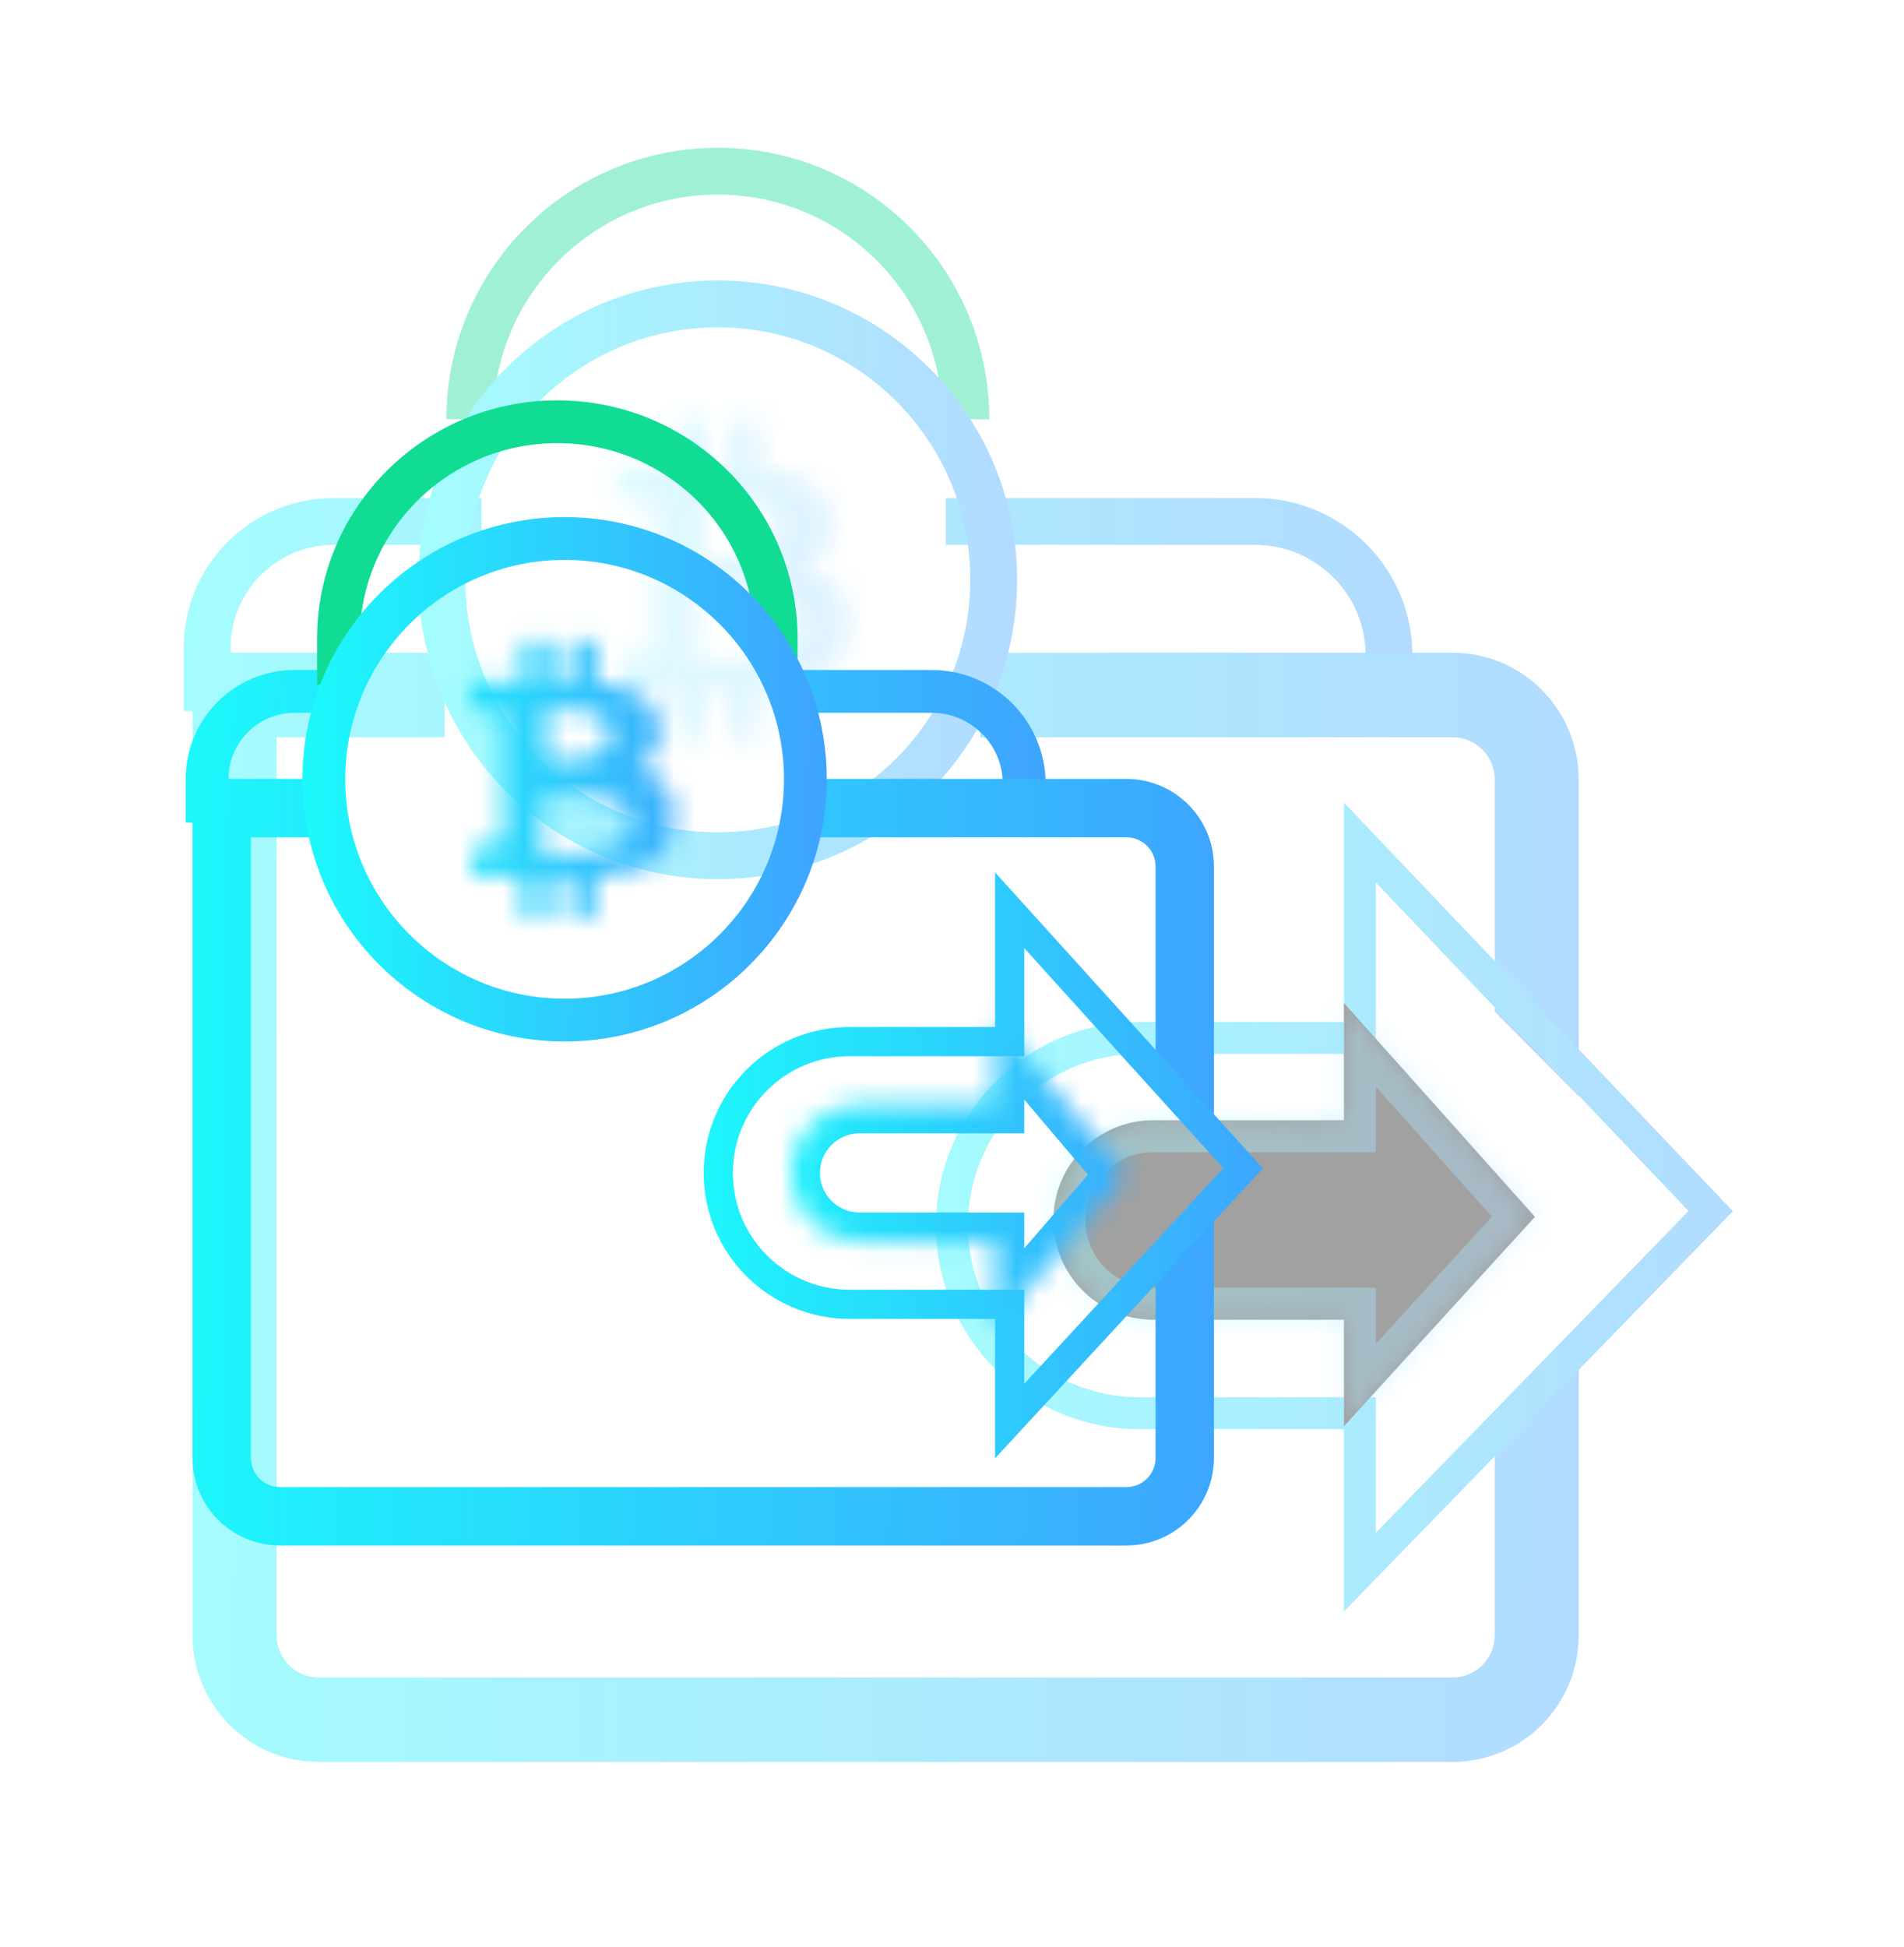 <svg width="89" height="91" viewBox="0 0 89 91" fill="none" xmlns="http://www.w3.org/2000/svg">
<g opacity="0.4" filter="url(#filter0_f_577_6830)">
<path d="M9.682 33.236V30.28C9.682 27.016 12.332 24.369 15.601 24.369H22.507M44.211 24.369H58.661C62.122 24.369 64.928 27.171 64.928 30.628" stroke="url(#paint0_linear_577_6830)" stroke-width="2.189"/>
<path fill-rule="evenodd" clip-rule="evenodd" d="M69.868 76.422V66.034L73.795 62.087V76.422C73.795 79.692 71.157 82.343 67.904 82.343H14.89C11.637 82.343 9 79.692 9 76.422V30.508H20.781V34.455H12.927V76.422C12.927 77.512 13.806 78.396 14.89 78.396L67.904 78.396C68.989 78.396 69.868 77.512 69.868 76.422ZM69.868 47.284V36.429C69.868 35.339 68.989 34.455 67.904 34.455H45.815V30.508H67.904C71.157 30.508 73.795 33.159 73.795 36.429V51.231L69.868 47.284Z" fill="url(#paint1_linear_577_6830)"/>
<path d="M45.149 19.595C45.149 13.191 39.958 8 33.554 8C27.15 8 21.959 13.191 21.959 19.595" stroke="#11DC93" stroke-width="2.189"/>
<path d="M33.554 39.992C40.675 39.992 46.448 34.219 46.448 27.098C46.448 19.976 40.675 14.203 33.554 14.203C26.432 14.203 20.659 19.976 20.659 27.098C20.659 34.219 26.432 39.992 33.554 39.992Z" stroke="url(#paint2_linear_577_6830)" stroke-width="2.189"/>
<mask id="mask0_577_6830" style="mask-type:luminance" maskUnits="userSpaceOnUse" x="28" y="19" width="12" height="16">
<g opacity="0.4">
<path fill-rule="evenodd" clip-rule="evenodd" d="M35.532 21.876C37.335 22.054 38.749 22.605 38.906 24.247C39.012 25.443 38.508 26.155 37.673 26.557C39.02 26.893 39.84 27.683 39.67 29.437C39.464 31.635 37.82 32.206 35.469 32.326L35.473 34.595L34.089 34.597L34.085 32.328C33.934 32.326 33.776 32.328 33.613 32.33C33.397 32.333 33.172 32.337 32.948 32.329L32.952 34.598L31.57 34.6L31.566 32.331L28.797 32.276L29.031 30.618C29.031 30.618 30.076 30.641 30.057 30.629C30.442 30.627 30.556 30.354 30.585 30.175L30.578 26.537L30.589 23.949C30.546 23.679 30.363 23.355 29.797 23.345C29.828 23.317 28.783 23.346 28.783 23.346L28.779 21.826L31.617 21.823L31.613 19.6L33.042 19.598L33.046 21.821C33.322 21.813 33.594 21.815 33.869 21.817C33.959 21.818 34.05 21.819 34.141 21.819L34.138 19.597L35.528 19.595L35.532 21.876ZM32.876 26.058L32.946 26.061C33.787 26.097 36.282 26.206 36.286 24.693C36.282 23.257 34.159 23.304 33.172 23.325C33.056 23.328 32.955 23.33 32.876 23.329V26.058ZM32.664 30.869C32.612 30.867 32.565 30.865 32.521 30.863V27.688C32.624 27.689 32.754 27.687 32.904 27.685C34.273 27.669 37.329 27.631 37.314 29.316C37.33 31.059 33.88 30.919 32.664 30.869Z" fill="white"/>
</g>
</mask>
<g mask="url(#mask0_577_6830)">
<path d="M38.906 24.247L40.393 24.114L40.393 24.109L40.392 24.105L38.906 24.247ZM35.532 21.876L34.039 21.878L34.041 23.229L35.386 23.362L35.532 21.876ZM37.673 26.557L37.026 25.211L33.299 27.004L37.312 28.006L37.673 26.557ZM39.67 29.437L38.184 29.293L38.184 29.297L39.67 29.437ZM35.469 32.326L35.393 30.834L33.974 30.907L33.976 32.328L35.469 32.326ZM35.473 34.595L35.475 36.088L36.969 36.086L36.967 34.593L35.473 34.595ZM34.089 34.597L32.595 34.599L32.598 36.092L34.091 36.09L34.089 34.597ZM34.085 32.328L35.578 32.325L35.576 30.856L34.107 30.834L34.085 32.328ZM33.613 32.33V33.823H33.624L33.635 33.823L33.613 32.33ZM33.613 32.33V30.837H33.603L33.592 30.837L33.613 32.33ZM32.948 32.329L32.996 30.837L31.452 30.787L31.455 32.332L32.948 32.329ZM32.952 34.598L32.954 36.092L34.447 36.09L34.445 34.596L32.952 34.598ZM31.57 34.6L30.076 34.602L30.079 36.095L31.572 36.093L31.57 34.6ZM31.566 32.331L33.059 32.328L33.057 30.867L31.596 30.838L31.566 32.331ZM28.798 32.276L27.319 32.068L27.084 33.736L28.768 33.769L28.798 32.276ZM29.031 30.618L29.064 29.125L27.737 29.096L27.552 30.41L29.031 30.618ZM30.057 30.629L30.049 29.136L24.849 29.163L29.272 31.899L30.057 30.629ZM30.585 30.175L32.06 30.409L32.078 30.291L32.078 30.172L30.585 30.175ZM30.578 26.537L29.085 26.531L29.085 26.54L30.578 26.537ZM30.589 23.948L32.082 23.955L32.083 23.835L32.064 23.716L30.589 23.948ZM29.797 23.345L28.8 22.233L25.968 24.772L29.771 24.838L29.797 23.345ZM28.783 23.346L27.29 23.35L27.293 24.882L28.825 24.839L28.783 23.346ZM28.78 21.826L28.778 20.333L27.283 20.335L27.286 21.829L28.78 21.826ZM31.617 21.822L31.619 23.316L33.112 23.314L33.11 21.82L31.617 21.822ZM31.613 19.6L31.611 18.107L30.117 18.108L30.12 19.602L31.613 19.6ZM33.042 19.598L34.536 19.596L34.533 18.103L33.04 18.105L33.042 19.598ZM33.046 21.821L31.553 21.823L31.555 23.356L33.087 23.313L33.046 21.821ZM34.142 21.819L34.135 23.312L35.637 23.319L35.635 21.817L34.142 21.819ZM34.138 19.597L34.136 18.103L32.642 18.105L32.645 19.599L34.138 19.597ZM35.529 19.595L37.022 19.593L37.02 18.1L35.527 18.102L35.529 19.595ZM32.946 26.061L33.011 24.569H33.01L32.946 26.061ZM32.876 26.058H31.383V27.488L32.812 27.549L32.876 26.058ZM36.286 24.693L37.779 24.697L37.779 24.689L36.286 24.693ZM33.172 23.325V24.818H33.189L33.205 24.818L33.172 23.325ZM33.172 23.325V21.832H33.156L33.14 21.832L33.172 23.325ZM32.876 23.329L32.888 21.836L31.383 21.824V23.329H32.876ZM32.521 30.863H31.028V32.302L32.465 32.356L32.521 30.863ZM32.521 27.688L32.535 26.195L31.028 26.181V27.688H32.521ZM37.314 29.316L35.821 29.303L35.821 29.316L35.821 29.329L37.314 29.316ZM40.392 24.105C40.267 22.792 39.593 21.835 38.614 21.238C37.726 20.695 36.652 20.486 35.679 20.39L35.386 23.362C36.216 23.444 36.75 23.599 37.059 23.787C37.276 23.92 37.388 24.059 37.419 24.388L40.392 24.105ZM38.321 27.902C38.946 27.602 39.538 27.138 39.937 26.444C40.337 25.748 40.468 24.951 40.393 24.114L37.418 24.379C37.45 24.739 37.382 24.896 37.348 24.956C37.312 25.017 37.236 25.11 37.026 25.211L38.321 27.902ZM41.157 29.58C41.266 28.454 41.075 27.403 40.425 26.556C39.791 25.729 38.887 25.32 38.035 25.108L37.312 28.006C37.807 28.129 37.986 28.284 38.056 28.374C38.11 28.445 38.245 28.666 38.184 29.293L41.157 29.58ZM35.546 33.817C36.769 33.755 38.077 33.572 39.135 32.945C40.319 32.245 41.014 31.101 41.157 29.576L38.184 29.297C38.12 29.97 37.891 30.211 37.614 30.375C37.21 30.614 36.521 30.777 35.393 30.834L35.546 33.817ZM36.967 34.593L36.963 32.323L33.976 32.328L33.98 34.597L36.967 34.593ZM34.091 36.09L35.475 36.088L35.471 33.102L34.087 33.103L34.091 36.09ZM32.592 32.33L32.595 34.599L35.582 34.594L35.578 32.325L32.592 32.33ZM33.635 33.823C33.801 33.821 33.938 33.819 34.063 33.821L34.107 30.834C33.93 30.832 33.75 30.835 33.592 30.837L33.635 33.823ZM32.9 33.822C33.165 33.83 33.423 33.826 33.635 33.823L33.592 30.837C33.37 30.84 33.18 30.843 32.996 30.837L32.9 33.822ZM34.445 34.596L34.441 32.327L31.455 32.332L31.458 34.601L34.445 34.596ZM31.572 36.093L32.954 36.092L32.95 33.105L31.568 33.107L31.572 36.093ZM30.073 32.333L30.076 34.602L33.063 34.597L33.059 32.328L30.073 32.333ZM28.768 33.769L31.537 33.824L31.596 30.838L28.827 30.783L28.768 33.769ZM27.552 30.41L27.319 32.068L30.276 32.484L30.51 30.826L27.552 30.41ZM29.272 31.899C29.203 31.856 29.09 31.779 28.973 31.656C28.858 31.534 28.69 31.316 28.609 30.993C28.52 30.64 28.568 30.286 28.707 29.991C28.832 29.726 29.006 29.56 29.113 29.472C29.314 29.309 29.507 29.24 29.559 29.222C29.638 29.194 29.703 29.178 29.737 29.171C29.806 29.156 29.86 29.149 29.88 29.147C29.906 29.144 29.927 29.142 29.938 29.142C29.975 29.139 30 29.139 29.99 29.139C29.982 29.139 29.958 29.139 29.912 29.139C29.826 29.139 29.704 29.137 29.576 29.135C29.449 29.133 29.321 29.13 29.224 29.128C29.176 29.127 29.136 29.127 29.108 29.126C29.093 29.126 29.082 29.125 29.075 29.125C29.071 29.125 29.068 29.125 29.067 29.125C29.066 29.125 29.064 29.125 29.064 29.125C29.064 29.125 29.064 29.125 29.064 29.125C29.064 29.125 29.064 29.125 29.031 30.618C28.998 32.111 28.998 32.111 28.998 32.111C28.998 32.111 28.998 32.111 28.998 32.111C28.998 32.111 28.999 32.111 28.999 32.111C29 32.111 29 32.111 29.001 32.111C29.003 32.111 29.006 32.111 29.01 32.111C29.018 32.111 29.03 32.112 29.044 32.112C29.073 32.112 29.114 32.113 29.164 32.114C29.263 32.116 29.395 32.119 29.527 32.121C29.657 32.123 29.793 32.125 29.898 32.126C29.947 32.126 30.002 32.126 30.048 32.125C30.064 32.125 30.109 32.124 30.16 32.12C30.164 32.12 30.26 32.114 30.375 32.089C30.409 32.081 30.475 32.066 30.555 32.038C30.607 32.019 30.8 31.951 31.001 31.787C31.208 31.618 31.71 31.078 31.506 30.265C31.355 29.666 30.906 29.398 30.843 29.359L29.272 31.899ZM29.11 29.941C29.121 29.869 29.162 29.677 29.335 29.48C29.429 29.373 29.552 29.279 29.698 29.215C29.841 29.152 29.967 29.136 30.049 29.136L30.065 32.122C30.655 32.119 31.194 31.887 31.574 31.456C31.908 31.078 32.02 30.66 32.06 30.409L29.11 29.941ZM29.085 26.54L29.091 30.178L32.078 30.172L32.071 26.535L29.085 26.54ZM29.096 23.942L29.085 26.531L32.071 26.544L32.082 23.955L29.096 23.942ZM29.771 24.838C29.772 24.838 29.72 24.837 29.637 24.807C29.549 24.774 29.451 24.718 29.36 24.632C29.179 24.459 29.128 24.269 29.114 24.181L32.064 23.716C32.008 23.358 31.843 22.871 31.418 22.467C30.973 22.044 30.401 21.862 29.823 21.852L29.771 24.838ZM28.783 23.346C28.825 24.839 28.825 24.839 28.825 24.839C28.825 24.839 28.826 24.839 28.827 24.839C28.829 24.839 28.831 24.839 28.835 24.839C28.842 24.839 28.853 24.838 28.867 24.838C28.894 24.837 28.933 24.836 28.981 24.835C29.076 24.833 29.201 24.83 29.323 24.828C29.45 24.827 29.56 24.826 29.633 24.827C29.675 24.827 29.676 24.828 29.654 24.827C29.646 24.826 29.629 24.825 29.605 24.822C29.587 24.82 29.536 24.814 29.471 24.799C29.438 24.792 29.379 24.778 29.308 24.753C29.252 24.734 29.102 24.68 28.936 24.563C28.803 24.469 28.367 24.127 28.31 23.474C28.25 22.789 28.653 22.365 28.8 22.233L30.794 24.457C30.942 24.324 31.345 23.899 31.285 23.214C31.228 22.56 30.791 22.217 30.657 22.122C30.49 22.005 30.338 21.95 30.281 21.93C30.207 21.904 30.146 21.89 30.11 21.882C29.991 21.856 29.888 21.849 29.87 21.848C29.797 21.843 29.721 21.841 29.67 21.84C29.555 21.839 29.411 21.84 29.28 21.842C29.145 21.844 29.011 21.847 28.911 21.849C28.861 21.851 28.819 21.852 28.789 21.852C28.775 21.853 28.763 21.853 28.755 21.853C28.751 21.853 28.748 21.854 28.745 21.854C28.744 21.854 28.743 21.854 28.743 21.854C28.742 21.854 28.742 21.854 28.742 21.854C28.742 21.854 28.742 21.854 28.742 21.854C28.742 21.854 28.742 21.854 28.783 23.346ZM27.286 21.829L27.29 23.35L30.276 23.343L30.273 21.823L27.286 21.829ZM31.615 20.329L28.778 20.333L28.782 23.319L31.619 23.316L31.615 20.329ZM30.12 19.602L30.123 21.825L33.11 21.82L33.106 19.598L30.12 19.602ZM33.04 18.105L31.611 18.107L31.615 21.093L33.044 21.091L33.04 18.105ZM34.539 21.818L34.536 19.596L31.549 19.601L31.553 21.823L34.539 21.818ZM33.881 20.324C33.61 20.322 33.312 20.319 33.005 20.328L33.087 23.313C33.332 23.307 33.578 23.308 33.857 23.311L33.881 20.324ZM34.148 20.326C34.06 20.326 33.972 20.325 33.881 20.324L33.857 23.311C33.947 23.311 34.041 23.312 34.135 23.312L34.148 20.326ZM32.645 19.599L32.648 21.822L35.635 21.817L35.631 19.594L32.645 19.599ZM35.527 18.102L34.136 18.103L34.14 21.09L35.531 21.088L35.527 18.102ZM37.026 21.873L37.022 19.593L34.035 19.597L34.039 21.878L37.026 21.873ZM33.01 24.569L32.94 24.566L32.812 27.549L32.882 27.552L33.01 24.569ZM34.793 24.69C34.793 24.587 34.865 24.452 34.937 24.393C34.95 24.383 34.872 24.443 34.615 24.498C34.102 24.609 33.455 24.588 33.011 24.569L32.881 27.552C33.278 27.57 34.3 27.622 35.245 27.418C35.717 27.316 36.317 27.122 36.825 26.707C37.392 26.245 37.777 25.556 37.779 24.697L34.793 24.69ZM33.205 24.818C33.735 24.806 34.307 24.803 34.732 24.91C34.937 24.962 34.967 25.008 34.927 24.971C34.838 24.889 34.793 24.759 34.793 24.697L37.779 24.689C37.777 23.91 37.466 23.247 36.946 22.77C36.476 22.339 35.913 22.128 35.463 22.015C34.579 21.791 33.596 21.822 33.14 21.832L33.205 24.818ZM32.864 24.822C32.971 24.823 33.097 24.82 33.205 24.818L33.14 21.832C33.015 21.835 32.94 21.836 32.888 21.836L32.864 24.822ZM34.369 26.058V23.329H31.383V26.058H34.369ZM32.465 32.356C32.506 32.357 32.551 32.359 32.604 32.361L32.725 29.377C32.674 29.375 32.623 29.373 32.577 29.371L32.465 32.356ZM31.028 27.688V30.863H34.015V27.688H31.028ZM32.886 26.192C32.73 26.194 32.618 26.195 32.535 26.195L32.508 29.181C32.63 29.182 32.779 29.18 32.923 29.178L32.886 26.192ZM38.808 29.329C38.816 28.369 38.351 27.634 37.729 27.16C37.169 26.733 36.498 26.521 35.939 26.402C34.815 26.162 33.54 26.184 32.886 26.192L32.923 29.178C33.637 29.17 34.574 29.164 35.316 29.323C35.691 29.403 35.867 29.496 35.918 29.535C35.932 29.546 35.899 29.524 35.865 29.46C35.828 29.39 35.821 29.328 35.821 29.303L38.808 29.329ZM32.604 32.361C33.19 32.385 34.513 32.444 35.708 32.236C36.296 32.133 37.007 31.942 37.605 31.536C38.267 31.086 38.817 30.338 38.808 29.302L35.821 29.329C35.82 29.165 35.944 29.053 35.926 29.066C35.843 29.122 35.618 29.219 35.194 29.293C34.364 29.438 33.355 29.402 32.725 29.377L32.604 32.361Z" fill="url(#paint3_linear_577_6830)"/>
</g>
<path d="M63.564 66.046H64.311L64.311 65.3H63.564V66.046ZM63.564 73.477H62.818L62.818 75.316L64.1 73.997L63.564 73.477ZM79.964 56.601L80.5 57.121L81 56.606L80.505 56.086L79.964 56.601ZM63.564 39.374L64.105 38.859L62.818 37.507L62.818 39.374H63.564ZM63.564 48.508V49.255H64.311V48.508L63.564 48.508ZM53.267 65.3C48.847 65.3 45.26 61.725 45.244 57.306L43.751 57.311C43.77 62.553 48.025 66.793 53.267 66.793V65.3ZM63.564 65.3H53.267V66.793H63.564V65.3ZM64.311 73.477L64.311 66.046H62.817L62.818 73.477H64.311ZM79.428 56.08L63.029 72.956L64.1 73.997L80.5 57.121L79.428 56.08ZM63.023 39.889L79.424 57.115L80.505 56.086L64.105 38.859L63.023 39.889ZM64.311 48.508L64.311 39.374H62.818L62.817 48.508L64.311 48.508ZM53.267 49.255H63.564V47.761H53.267V49.255ZM45.244 57.306C45.229 52.864 48.825 49.255 53.267 49.255V47.761C47.998 47.761 43.732 52.042 43.751 57.311L45.244 57.306Z" fill="url(#paint4_linear_577_6830)"/>
<path fill-rule="evenodd" clip-rule="evenodd" d="M49.241 57.015C49.241 59.59 51.328 61.678 53.903 61.678H62.822V62.178V66.656L71.749 56.868L62.822 46.877V51.728V52.353H53.903C51.328 52.353 49.241 54.44 49.241 57.015Z" fill="#131313"/>
<mask id="mask1_577_6830" style="mask-type:luminance" maskUnits="userSpaceOnUse" x="49" y="46" width="23" height="21">
<g opacity="0.4">
<path fill-rule="evenodd" clip-rule="evenodd" d="M49.241 57.015C49.241 59.59 51.328 61.678 53.903 61.678H62.822V62.178V66.656L71.749 56.868L62.822 46.877V51.728V52.353H53.903C51.328 52.353 49.241 54.44 49.241 57.015Z" fill="white"/>
</g>
</mask>
<g mask="url(#mask1_577_6830)">
<path d="M62.822 61.678H64.315V60.184H62.822V61.678ZM62.822 66.656H61.328V70.51L63.925 67.663L62.822 66.656ZM71.749 56.868L72.852 57.874L73.761 56.879L72.862 55.873L71.749 56.868ZM62.822 46.877L63.935 45.882L61.328 42.964V46.877H62.822ZM62.822 52.353V53.846H64.315V52.353H62.822ZM53.903 60.184C52.153 60.184 50.734 58.765 50.734 57.015H47.748C47.748 60.415 50.504 63.171 53.903 63.171V60.184ZM62.822 60.184H53.903V63.171H62.822V60.184ZM64.315 62.178V61.678H61.328V62.178H64.315ZM64.315 66.656V62.178H61.328V66.656H64.315ZM70.645 55.862L61.718 65.65L63.925 67.663L72.852 57.874L70.645 55.862ZM61.708 47.872L70.635 57.863L72.862 55.873L63.935 45.882L61.708 47.872ZM64.315 51.728V46.877H61.328V51.728H64.315ZM64.315 52.353V51.728H61.328V52.353H64.315ZM53.903 53.846H62.822V50.859H53.903V53.846ZM50.734 57.015C50.734 55.265 52.153 53.846 53.903 53.846V50.859C50.504 50.859 47.748 53.616 47.748 57.015H50.734Z" fill="url(#paint5_linear_577_6830)"/>
</g>
</g>
<path d="M9.682 38.449V36.403C9.682 34.143 11.514 32.311 13.774 32.311H15.48M36.964 32.311H43.544C45.937 32.311 47.877 34.251 47.877 36.644" stroke="url(#paint6_linear_577_6830)" stroke-width="2"/>
<path fill-rule="evenodd" clip-rule="evenodd" d="M54.015 68.136V59.593L56.743 56.865V68.136C56.743 70.397 54.911 72.229 52.651 72.229H13.092C10.832 72.229 9 70.397 9 68.136V36.403H15.139V39.131H11.728V68.136C11.728 68.89 12.339 69.501 13.092 69.501H52.651C53.405 69.501 54.015 68.89 54.015 68.136ZM54.015 49.362V40.495C54.015 39.742 53.405 39.131 52.651 39.131H36.964V36.403H52.651C54.911 36.403 56.743 38.235 56.743 40.495V52.09L54.015 49.362Z" fill="url(#paint7_linear_577_6830)"/>
<path d="M15.821 31.988V29.851C15.821 24.251 20.401 19.711 26.051 19.711C31.702 19.711 36.282 24.251 36.282 29.851V30.965" stroke="#11DC93" stroke-width="2"/>
<path d="M26.392 47.675C32.608 47.675 37.646 42.636 37.646 36.421C37.646 30.206 32.608 25.167 26.392 25.167C20.177 25.167 15.138 30.206 15.138 36.421C15.138 42.636 20.177 47.675 26.392 47.675Z" stroke="url(#paint8_linear_577_6830)" stroke-width="2"/>
<mask id="mask2_577_6830" style="mask-type:luminance" maskUnits="userSpaceOnUse" x="21" y="29" width="11" height="14">
<path fill-rule="evenodd" clip-rule="evenodd" d="M27.867 31.911C29.445 32.065 30.682 32.541 30.819 33.959C30.913 34.992 30.471 35.607 29.741 35.954C30.92 36.244 31.637 36.927 31.488 38.441C31.308 40.339 29.869 40.832 27.813 40.936L27.816 42.896L26.605 42.898L26.601 40.938C26.469 40.936 26.331 40.938 26.189 40.94C25.999 40.943 25.803 40.946 25.606 40.939L25.61 42.899L24.401 42.9L24.397 40.941L21.975 40.894L22.179 39.461C22.179 39.461 23.094 39.481 23.077 39.471C23.414 39.469 23.514 39.233 23.538 39.079L23.532 35.937L23.542 33.701C23.505 33.468 23.344 33.189 22.849 33.18C22.876 33.156 21.962 33.181 21.962 33.181L21.959 31.868L24.441 31.865L24.438 29.946L25.689 29.944L25.692 31.864C25.933 31.857 26.172 31.859 26.412 31.861C26.491 31.861 26.571 31.862 26.651 31.863L26.648 29.943L27.864 29.941L27.867 31.911ZM25.543 35.523L25.605 35.525C26.341 35.557 28.524 35.651 28.527 34.344C28.524 33.104 26.666 33.144 25.803 33.163C25.701 33.165 25.613 33.167 25.543 33.166V35.523ZM25.449 39.907C25.403 39.905 25.361 39.903 25.323 39.902V37.117C25.414 37.118 25.528 37.117 25.66 37.115C26.866 37.1 29.559 37.067 29.546 38.545C29.559 40.073 26.52 39.95 25.449 39.907Z" fill="white"/>
</mask>
<g mask="url(#mask2_577_6830)">
<path d="M30.82 33.959L32.178 33.836L32.177 33.827L30.82 33.959ZM27.868 31.911L26.503 31.914L26.506 33.149L27.735 33.269L27.868 31.911ZM29.741 35.954L29.156 34.722L25.699 36.363L29.415 37.278L29.741 35.954ZM31.488 38.441L30.131 38.309L30.131 38.312L31.488 38.441ZM27.813 40.937L27.744 39.574L26.447 39.64L26.449 40.939L27.813 40.937ZM27.816 42.896L27.818 44.26L29.182 44.258L29.18 42.894L27.816 42.896ZM26.605 42.898L25.241 42.9L25.243 44.264L26.606 44.262L26.605 42.898ZM26.601 40.938L27.965 40.936L27.963 39.593L26.621 39.574L26.601 40.938ZM26.189 40.94V42.304H26.198L26.208 42.304L26.189 40.94ZM26.189 40.94V39.576H26.179L26.169 39.576L26.189 40.94ZM25.606 40.939L25.65 39.576L24.24 39.531L24.242 40.941L25.606 40.939ZM25.61 42.899L25.611 44.263L26.976 44.261L26.974 42.897L25.61 42.899ZM24.401 42.901L23.037 42.903L23.039 44.266L24.402 44.265L24.401 42.901ZM24.397 40.941L25.761 40.938L25.759 39.603L24.424 39.577L24.397 40.941ZM21.975 40.894L20.624 40.701L20.407 42.227L21.948 42.257L21.975 40.894ZM22.179 39.461L22.209 38.098L20.999 38.071L20.828 39.269L22.179 39.461ZM23.077 39.471L23.07 38.107L18.267 38.132L22.366 40.635L23.077 39.471ZM23.539 39.079L24.885 39.295L24.903 39.186L24.903 39.076L23.539 39.079ZM23.533 35.937L22.169 35.931V35.94L23.533 35.937ZM23.542 33.702L24.906 33.707L24.907 33.596L24.889 33.486L23.542 33.702ZM22.849 33.18L21.945 32.159L19.318 34.484L22.826 34.544L22.849 33.18ZM21.962 33.181L20.598 33.185L20.601 34.583L22 34.545L21.962 33.181ZM21.959 31.869L21.957 30.504L20.592 30.506L20.595 31.872L21.959 31.869ZM24.442 31.865L24.443 33.23L25.808 33.228L25.806 31.863L24.442 31.865ZM24.438 29.946L24.437 28.582L23.072 28.584L23.074 29.948L24.438 29.946ZM25.689 29.944L27.053 29.942L27.051 28.578L25.687 28.58L25.689 29.944ZM25.692 31.864L24.328 31.866L24.33 33.266L25.729 33.227L25.692 31.864ZM26.413 31.861L26.402 33.225H26.407H26.413V31.861ZM26.413 31.861L26.423 30.497L26.418 30.497H26.413V31.861ZM26.651 31.863L26.645 33.227L28.017 33.232L28.015 31.86L26.651 31.863ZM26.648 29.943L26.646 28.579L25.281 28.581L25.284 29.945L26.648 29.943ZM27.864 29.942L29.229 29.939L29.226 28.576L27.863 28.577L27.864 29.942ZM25.605 35.525L25.663 34.163L25.663 34.163L25.605 35.525ZM25.543 35.523H24.179V36.83L25.485 36.886L25.543 35.523ZM28.527 34.345L29.891 34.348V34.341L28.527 34.345ZM25.543 33.166L25.554 31.802L24.179 31.792V33.166H25.543ZM25.323 39.902H23.959V41.216L25.272 41.265L25.323 39.902ZM25.323 37.117L25.335 35.753L23.959 35.741V37.117H25.323ZM29.546 38.545L28.182 38.533L28.182 38.545L28.182 38.557L29.546 38.545ZM32.177 33.827C32.065 32.663 31.458 31.817 30.588 31.293C29.801 30.819 28.852 30.637 28 30.554L27.735 33.269C28.46 33.34 28.919 33.473 29.18 33.63C29.294 33.698 29.348 33.759 29.378 33.805C29.407 33.849 29.446 33.931 29.462 34.09L32.177 33.827ZM30.326 37.186C30.879 36.924 31.409 36.516 31.768 35.9C32.128 35.282 32.245 34.574 32.178 33.836L29.461 34.081C29.488 34.377 29.43 34.494 29.41 34.528C29.389 34.564 29.333 34.638 29.156 34.722L30.326 37.186ZM32.846 38.574C32.943 37.585 32.773 36.653 32.189 35.901C31.621 35.17 30.816 34.814 30.067 34.629L29.415 37.278C29.845 37.384 29.988 37.514 30.035 37.576C30.067 37.617 30.182 37.783 30.131 38.309L32.846 38.574ZM27.882 42.299C28.952 42.245 30.106 42.087 31.042 41.539C32.095 40.925 32.719 39.915 32.846 38.57L30.131 38.312C30.078 38.865 29.892 39.052 29.666 39.184C29.324 39.384 28.73 39.524 27.744 39.574L27.882 42.299ZM29.18 42.894L29.177 40.934L26.449 40.939L26.452 42.898L29.18 42.894ZM26.606 44.262L27.818 44.26L27.814 41.532L26.603 41.534L26.606 44.262ZM25.237 40.94L25.241 42.9L27.969 42.895L27.965 40.936L25.237 40.94ZM26.208 42.304C26.354 42.302 26.472 42.3 26.582 42.302L26.621 39.574C26.466 39.572 26.307 39.574 26.169 39.576L26.208 42.304ZM25.563 42.303C25.796 42.31 26.023 42.307 26.208 42.304L26.169 39.576C25.975 39.579 25.81 39.581 25.65 39.576L25.563 42.303ZM26.974 42.897L26.971 40.937L24.242 40.941L24.245 42.901L26.974 42.897ZM24.402 44.265L25.611 44.263L25.608 41.535L24.399 41.536L24.402 44.265ZM23.033 40.943L23.037 42.903L25.765 42.898L25.761 40.938L23.033 40.943ZM21.948 42.257L24.371 42.305L24.424 39.577L22.002 39.53L21.948 42.257ZM20.828 39.269L20.624 40.701L23.325 41.086L23.529 39.654L20.828 39.269ZM22.366 40.635C22.303 40.597 22.2 40.527 22.093 40.415C21.987 40.306 21.831 40.105 21.755 39.808C21.672 39.48 21.717 39.154 21.847 38.882C21.963 38.639 22.123 38.488 22.222 38.409C22.405 38.261 22.581 38.2 22.627 38.184C22.699 38.159 22.758 38.145 22.788 38.138C22.85 38.125 22.9 38.119 22.917 38.117C22.941 38.114 22.959 38.113 22.97 38.112C23.003 38.11 23.026 38.109 23.017 38.11C23.011 38.11 22.99 38.11 22.951 38.11C22.875 38.109 22.769 38.108 22.656 38.106C22.546 38.104 22.433 38.102 22.349 38.1C22.307 38.1 22.271 38.099 22.247 38.098C22.235 38.098 22.225 38.098 22.218 38.098C22.215 38.098 22.213 38.098 22.211 38.098C22.21 38.098 22.209 38.098 22.209 38.098C22.209 38.098 22.209 38.098 22.209 38.098C22.209 38.098 22.209 38.098 22.179 39.461C22.149 40.825 22.149 40.825 22.149 40.825C22.149 40.825 22.15 40.825 22.15 40.825C22.151 40.825 22.151 40.825 22.152 40.825C22.154 40.825 22.157 40.825 22.16 40.825C22.167 40.826 22.177 40.826 22.19 40.826C22.215 40.827 22.251 40.827 22.294 40.828C22.381 40.83 22.497 40.832 22.612 40.834C22.727 40.836 22.846 40.837 22.937 40.838C22.981 40.838 23.029 40.838 23.069 40.837C23.084 40.837 23.125 40.836 23.169 40.833C23.174 40.833 23.26 40.828 23.364 40.805C23.395 40.798 23.454 40.785 23.526 40.76C23.573 40.743 23.749 40.682 23.933 40.534C24.119 40.384 24.591 39.887 24.399 39.135C24.259 38.584 23.843 38.34 23.788 38.307L22.366 40.635ZM22.192 38.862C22.203 38.789 22.244 38.607 22.408 38.423C22.497 38.324 22.611 38.237 22.745 38.179C22.877 38.122 22.993 38.107 23.07 38.107L23.084 40.835C23.61 40.832 24.096 40.628 24.442 40.242C24.746 39.901 24.849 39.523 24.885 39.295L22.192 38.862ZM22.169 35.94L22.175 39.081L24.903 39.076L24.897 35.935L22.169 35.94ZM22.178 33.696L22.169 35.931L24.897 35.943L24.906 33.707L22.178 33.696ZM22.826 34.544C22.808 34.544 22.623 34.529 22.434 34.352C22.261 34.189 22.21 34.007 22.195 33.916L24.889 33.486C24.837 33.163 24.687 32.724 24.301 32.362C23.898 31.984 23.385 31.825 22.872 31.816L22.826 34.544ZM21.962 33.181C22 34.545 22 34.545 22 34.545C21.999 34.545 22 34.545 22 34.545C22 34.545 22.001 34.545 22.002 34.545C22.003 34.545 22.005 34.545 22.009 34.545C22.015 34.545 22.024 34.544 22.036 34.544C22.06 34.543 22.095 34.543 22.136 34.542C22.219 34.54 22.328 34.537 22.436 34.536C22.546 34.534 22.642 34.534 22.705 34.534C22.742 34.535 22.742 34.536 22.721 34.534C22.714 34.534 22.698 34.532 22.677 34.53C22.66 34.528 22.614 34.523 22.555 34.51C22.525 34.503 22.472 34.491 22.407 34.469C22.358 34.452 22.221 34.403 22.07 34.298C21.951 34.215 21.544 33.903 21.491 33.3C21.435 32.666 21.812 32.276 21.945 32.159L23.753 34.202C23.887 34.084 24.265 33.693 24.208 33.059C24.155 32.455 23.748 32.142 23.628 32.058C23.476 31.953 23.338 31.904 23.286 31.886C23.22 31.863 23.165 31.85 23.132 31.843C23.024 31.82 22.932 31.814 22.916 31.813C22.851 31.808 22.784 31.807 22.739 31.806C22.638 31.805 22.511 31.806 22.396 31.808C22.278 31.81 22.16 31.812 22.073 31.814C22.029 31.815 21.992 31.816 21.966 31.817C21.954 31.817 21.943 31.817 21.936 31.817C21.933 31.818 21.93 31.818 21.928 31.818C21.927 31.818 21.926 31.818 21.926 31.818C21.925 31.818 21.926 31.818 21.926 31.818C21.926 31.818 21.925 31.818 21.925 31.818C21.925 31.818 21.925 31.818 21.962 33.181ZM20.595 31.872L20.598 33.185L23.326 33.178L23.323 31.865L20.595 31.872ZM24.44 30.501L21.957 30.504L21.961 33.233L24.443 33.23L24.44 30.501ZM23.074 29.948L23.077 31.868L25.806 31.863L25.802 29.944L23.074 29.948ZM25.687 28.58L24.437 28.582L24.44 31.31L25.691 31.308L25.687 28.58ZM27.056 31.861L27.053 29.942L24.325 29.947L24.328 31.866L27.056 31.861ZM26.423 30.497C26.186 30.495 25.924 30.493 25.655 30.5L25.729 33.227C25.943 33.221 26.157 33.223 26.402 33.225L26.423 30.497ZM26.656 30.498C26.58 30.498 26.503 30.497 26.423 30.497L26.402 33.225C26.48 33.226 26.562 33.226 26.645 33.227L26.656 30.498ZM25.284 29.945L25.287 31.865L28.015 31.86L28.012 29.941L25.284 29.945ZM27.863 28.577L26.646 28.579L26.649 31.307L27.866 31.306L27.863 28.577ZM29.232 31.909L29.229 29.939L26.5 29.944L26.503 31.914L29.232 31.909ZM25.663 34.163L25.601 34.16L25.485 36.886L25.547 36.888L25.663 34.163ZM27.163 34.341C27.163 34.308 27.172 34.239 27.212 34.16C27.25 34.083 27.296 34.039 27.317 34.022C27.338 34.005 27.279 34.055 27.057 34.102C26.613 34.197 26.053 34.179 25.663 34.163L25.546 36.888C25.893 36.903 26.792 36.948 27.625 36.771C28.04 36.682 28.574 36.513 29.028 36.147C29.538 35.737 29.889 35.121 29.891 34.348L27.163 34.341ZM25.832 34.527C26.297 34.517 26.792 34.514 27.158 34.605C27.334 34.649 27.351 34.686 27.306 34.645C27.214 34.562 27.163 34.429 27.163 34.348L29.891 34.341C29.89 33.64 29.605 33.047 29.137 32.623C28.716 32.241 28.213 32.057 27.817 31.958C27.038 31.764 26.172 31.791 25.773 31.799L25.832 34.527ZM25.533 34.531C25.627 34.531 25.738 34.529 25.832 34.527L25.773 31.799C25.664 31.802 25.599 31.803 25.554 31.802L25.533 34.531ZM26.907 35.523V33.166H24.179V35.523H26.907ZM25.272 41.265C25.308 41.267 25.347 41.268 25.394 41.27L25.504 38.544C25.459 38.542 25.414 38.54 25.374 38.539L25.272 41.265ZM23.959 37.117V39.902H26.687V37.117H23.959ZM25.643 35.751C25.506 35.753 25.408 35.754 25.335 35.753L25.31 38.481C25.419 38.482 25.55 38.481 25.677 38.479L25.643 35.751ZM30.91 38.557C30.918 37.692 30.497 37.033 29.938 36.609C29.437 36.229 28.837 36.041 28.343 35.936C27.347 35.724 26.219 35.744 25.643 35.751L25.677 38.479C26.307 38.471 27.128 38.467 27.777 38.605C28.105 38.674 28.252 38.754 28.289 38.783C28.297 38.788 28.262 38.764 28.228 38.7C28.191 38.629 28.182 38.565 28.182 38.533L30.91 38.557ZM25.394 41.27C25.909 41.291 27.08 41.343 28.137 41.159C28.658 41.069 29.292 40.9 29.826 40.539C30.42 40.137 30.918 39.466 30.91 38.533L28.182 38.557C28.18 38.388 28.304 38.275 28.298 38.279C28.233 38.323 28.042 38.407 27.671 38.471C26.944 38.597 26.059 38.566 25.504 38.544L25.394 41.27Z" fill="url(#paint9_linear_577_6830)"/>
</g>
<path d="M47.195 60.957H47.877V60.275H47.195V60.957ZM47.195 66.413L46.513 66.413L46.513 68.157L47.696 66.876L47.195 66.413ZM58.108 54.6L58.609 55.063L59.032 54.605L58.613 54.142L58.108 54.6ZM47.195 42.541L47.701 42.084L46.513 40.772L46.513 42.541H47.195ZM47.195 48.68V49.362H47.877V48.68L47.195 48.68ZM39.714 60.275C36.708 60.275 34.268 57.844 34.257 54.838L32.893 54.842C32.906 58.6 35.956 61.639 39.714 61.639V60.275ZM45.831 60.275H39.714V61.639H45.831V60.275ZM47.195 60.275H45.831V61.639H47.195V60.275ZM47.877 66.413L47.877 60.957L46.513 60.957L46.513 66.413L47.877 66.413ZM57.607 54.137L46.694 65.951L47.696 66.876L58.609 55.063L57.607 54.137ZM46.689 42.999L57.602 55.058L58.613 54.142L47.701 42.084L46.689 42.999ZM47.877 48.68L47.877 42.542L46.513 42.541L46.513 48.68L47.877 48.68ZM47.152 49.362H47.195V47.998H47.152V49.362ZM45.831 49.362H47.152V47.998H45.831V49.362ZM39.714 49.362H45.831V47.998H39.714V49.362ZM34.257 54.838C34.247 51.817 36.693 49.362 39.714 49.362V47.998C35.938 47.998 32.88 51.066 32.893 54.842L34.257 54.838Z" fill="url(#paint10_linear_577_6830)"/>
<mask id="mask3_577_6830" style="mask-type:luminance" maskUnits="userSpaceOnUse" x="36" y="47" width="17" height="15">
<path fill-rule="evenodd" clip-rule="evenodd" d="M36.964 54.818C36.964 56.594 38.404 58.034 40.179 58.034H46.513V58.755V61.998L52.651 54.91L46.513 47.675V51.188V51.603H40.179C38.404 51.603 36.964 53.042 36.964 54.818Z" fill="white"/>
</mask>
<g mask="url(#mask3_577_6830)">
<path d="M46.513 58.034H47.877V56.669H46.513V58.034ZM46.513 61.998H45.149V65.657L47.544 62.891L46.513 61.998ZM52.651 54.91L53.682 55.803L54.448 54.919L53.691 54.027L52.651 54.91ZM46.513 47.675L47.553 46.792L45.149 43.959V47.675H46.513ZM46.513 51.603V52.967H47.877V51.603H46.513ZM40.18 56.669C39.157 56.669 38.328 55.841 38.328 54.818H35.6C35.6 57.347 37.65 59.398 40.18 59.398V56.669ZM46.513 56.669H40.18V59.398H46.513V56.669ZM47.877 58.755V58.034H45.149V58.755H47.877ZM47.877 61.998V58.755H45.149V61.998H47.877ZM51.62 54.017L45.482 61.105L47.544 62.891L53.682 55.803L51.62 54.017ZM45.473 48.557L51.611 55.792L53.691 54.027L47.553 46.792L45.473 48.557ZM47.877 51.188V47.675H45.149V51.188H47.877ZM47.877 51.603V51.188H45.149V51.603H47.877ZM40.18 52.967H46.513V50.239H40.18V52.967ZM38.328 54.818C38.328 53.796 39.157 52.967 40.18 52.967V50.239C37.65 50.239 35.6 52.289 35.6 54.818H38.328Z" fill="url(#paint11_linear_577_6830)"/>
</g>
<defs>
<filter id="filter0_f_577_6830" x="0.587" y="-1.095" width="88.413" height="91.438" filterUnits="userSpaceOnUse" color-interpolation-filters="sRGB">
<feFlood flood-opacity="0" result="BackgroundImageFix"/>
<feBlend mode="normal" in="SourceGraphic" in2="BackgroundImageFix" result="shape"/>
<feGaussianBlur stdDeviation="4" result="effect1_foregroundBlur_577_6830"/>
</filter>
<linearGradient id="paint0_linear_577_6830" x1="3.677" y1="26.668" x2="71.711" y2="29.758" gradientUnits="userSpaceOnUse">
<stop stop-color="#19FFFB"/>
<stop offset="0.92" stop-color="#3EA4FE"/>
</linearGradient>
<linearGradient id="paint1_linear_577_6830" x1="1.957" y1="43.947" x2="81.908" y2="44.675" gradientUnits="userSpaceOnUse">
<stop stop-color="#19FFFB"/>
<stop offset="0.92" stop-color="#3EA4FE"/>
</linearGradient>
<linearGradient id="paint2_linear_577_6830" x1="17.856" y1="20.889" x2="49.678" y2="21.121" gradientUnits="userSpaceOnUse">
<stop stop-color="#19FFFB"/>
<stop offset="0.92" stop-color="#3EA4FE"/>
</linearGradient>
<linearGradient id="paint3_linear_577_6830" x1="23.074" y1="22.765" x2="43.232" y2="22.898" gradientUnits="userSpaceOnUse">
<stop stop-color="#19FFFB"/>
<stop offset="0.92" stop-color="#3EA4FE"/>
</linearGradient>
<linearGradient id="paint4_linear_577_6830" x1="39.702" y1="47.309" x2="85.666" y2="47.639" gradientUnits="userSpaceOnUse">
<stop stop-color="#19FFFB"/>
<stop offset="0.92" stop-color="#3EA4FE"/>
</linearGradient>
<linearGradient id="paint5_linear_577_6830" x1="44.92" y1="50.106" x2="77.019" y2="50.327" gradientUnits="userSpaceOnUse">
<stop stop-color="#19FFFB"/>
<stop offset="0.92" stop-color="#3EA4FE"/>
</linearGradient>
<linearGradient id="paint6_linear_577_6830" x1="5.531" y1="33.902" x2="52.567" y2="36.035" gradientUnits="userSpaceOnUse">
<stop stop-color="#19FFFB"/>
<stop offset="0.92" stop-color="#3EA4FE"/>
</linearGradient>
<linearGradient id="paint7_linear_577_6830" x1="3.81" y1="45.691" x2="62.721" y2="46.263" gradientUnits="userSpaceOnUse">
<stop stop-color="#19FFFB"/>
<stop offset="0.92" stop-color="#3EA4FE"/>
</linearGradient>
<linearGradient id="paint8_linear_577_6830" x1="12.692" y1="31.003" x2="40.465" y2="31.205" gradientUnits="userSpaceOnUse">
<stop stop-color="#19FFFB"/>
<stop offset="0.92" stop-color="#3EA4FE"/>
</linearGradient>
<linearGradient id="paint9_linear_577_6830" x1="16.68" y1="32.644" x2="34.701" y2="32.766" gradientUnits="userSpaceOnUse">
<stop stop-color="#19FFFB"/>
<stop offset="0.92" stop-color="#3EA4FE"/>
</linearGradient>
<linearGradient id="paint10_linear_577_6830" x1="30.052" y1="47.871" x2="62.306" y2="48.096" gradientUnits="userSpaceOnUse">
<stop stop-color="#19FFFB"/>
<stop offset="0.92" stop-color="#3EA4FE"/>
</linearGradient>
<linearGradient id="paint11_linear_577_6830" x1="33.551" y1="49.584" x2="56.809" y2="49.731" gradientUnits="userSpaceOnUse">
<stop stop-color="#19FFFB"/>
<stop offset="0.92" stop-color="#3EA4FE"/>
</linearGradient>
</defs>
</svg>
